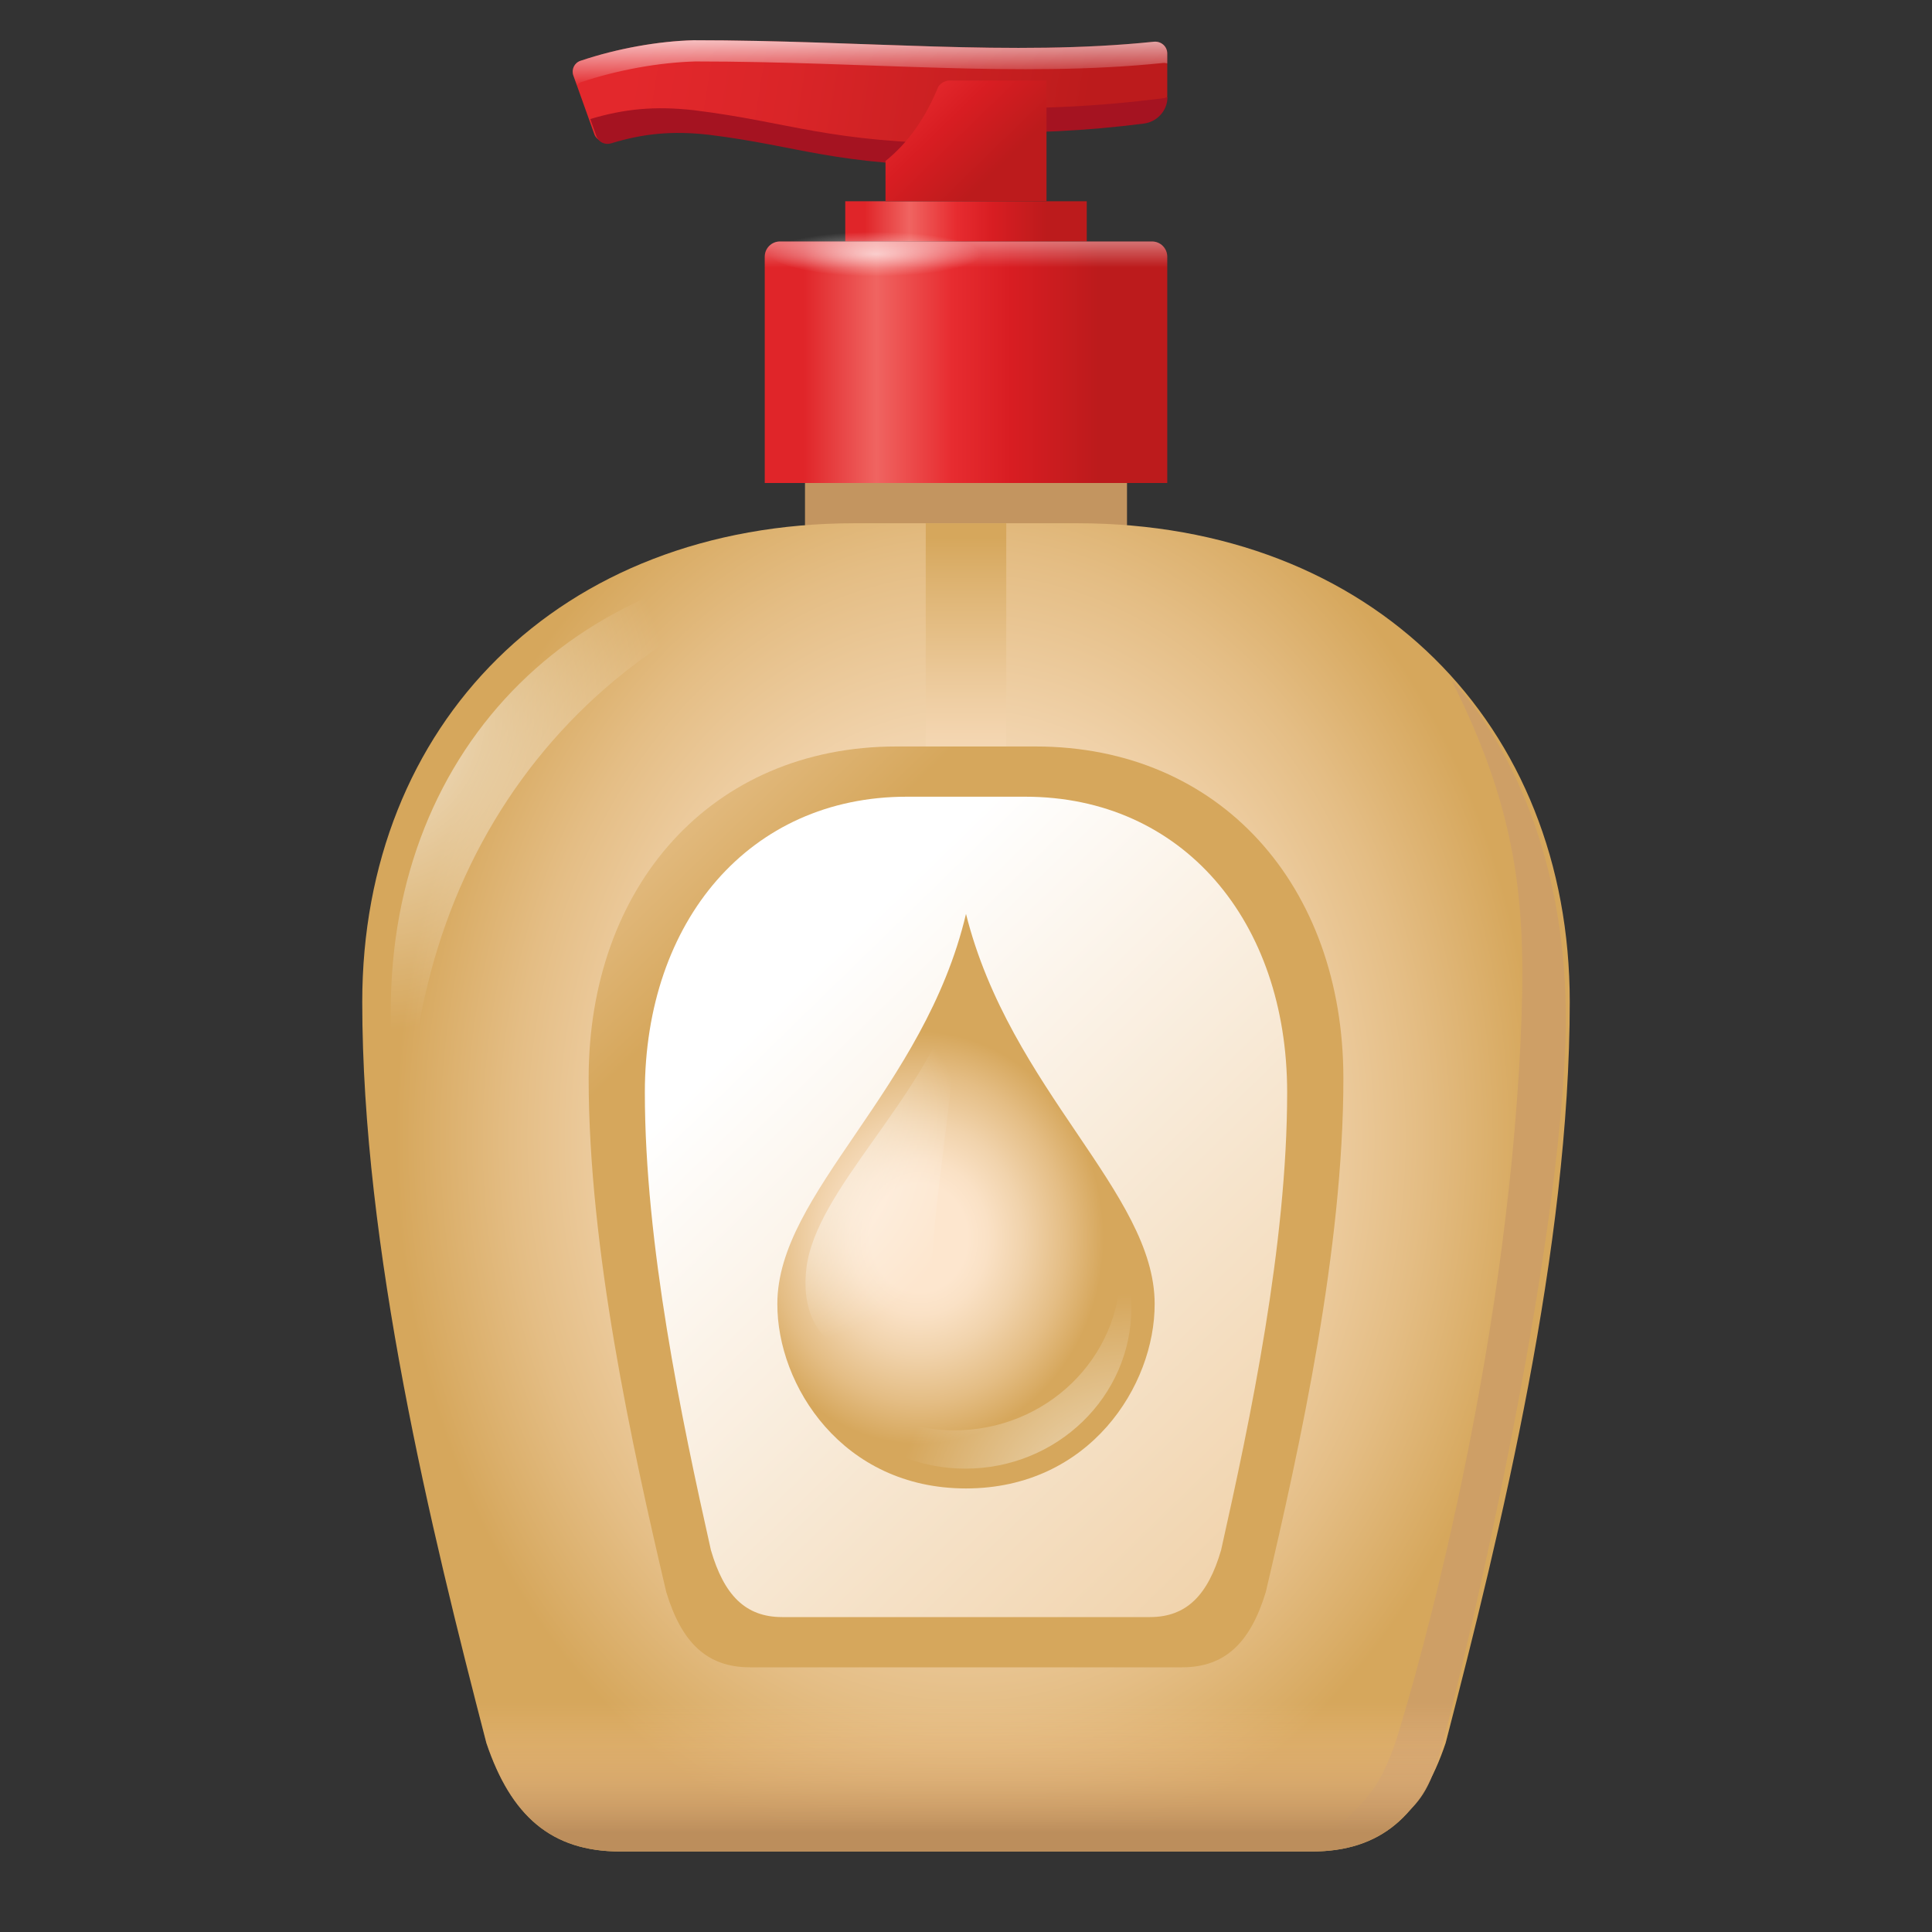 <svg xmlns="http://www.w3.org/2000/svg"  viewBox="0 0 48 48" width="50px" height="50px"><rect x="0" y="0" width="48" height="48" fill="#333333" stroke="none"/><linearGradient id="RSUuwxYQQYyzD5pQ5v2z9a" x1="15.758" x2="26.967" y1="1.274" y2="3.115" gradientUnits="userSpaceOnUse"><stop offset="0" stop-color="#e3282c"/><stop offset=".341" stop-color="#da2528"/><stop offset=".9" stop-color="#c11d1e"/><stop offset=".999" stop-color="#bc1b1c"/></linearGradient><path fill="url(#RSUuwxYQQYyzD5pQ5v2z9a)" d="M14.766,3.335c0.052,0.145,0.215,0.218,0.366,0.172c0.791-0.24,1.508-0.317,2.432-0.213	c2.274,0.278,3.138,0.77,6.463,0.77L24,3.224c1.443,0.057,2.915-0.017,4.412-0.208C28.747,2.974,29,2.691,29,2.364V1.327	c0-0.176-0.155-0.309-0.335-0.29C25.146,1.402,21.451,1,17.229,1c-0.862,0.023-1.885,0.2-2.808,0.511	c-0.152,0.051-0.229,0.216-0.177,0.363L14.766,3.335z"/><linearGradient id="RSUuwxYQQYyzD5pQ5v2z9b" x1="21.606" x2="21.62" y1=".952" y2="2.076" gradientUnits="userSpaceOnUse"><stop offset="0" stop-color="#fff" stop-opacity=".7"/><stop offset="1" stop-color="#fff" stop-opacity="0"/></linearGradient><path fill="url(#RSUuwxYQQYyzD5pQ5v2z9b)" d="M14.424,2.046c0.937-0.316,1.977-0.495,2.852-0.519c4.288,0,8.041,0.408,11.615,0.038	C28.929,1.56,28.965,1.567,29,1.575V1.327c0-0.175-0.155-0.309-0.335-0.29C25.146,1.402,21.451,1,17.229,1	c-0.862,0.023-1.885,0.2-2.808,0.511c-0.152,0.051-0.229,0.216-0.177,0.363l0.09,0.251C14.363,2.097,14.382,2.06,14.424,2.046z"/><path fill="#a51321" d="M17.238,2.738c-0.977-0.11-1.739-0.03-2.572,0.219l0.154,0.432c0.052,0.145,0.214,0.218,0.364,0.172 c0.789-0.24,1.503-0.317,2.424-0.213c2.266,0.278,3.128,0.77,6.441,0.77l-0.017-0.549C20.591,3.552,19.646,3.034,17.238,2.738z"/><path fill="#a51321" d="M28.912,2.439c-1.611,0.206-3.195,0.286-4.748,0.224l0.019,0.614 c1.387,0.045,2.799-0.023,4.236-0.207c0.334-0.043,0.586-0.326,0.586-0.653V2.41C28.974,2.418,28.946,2.435,28.912,2.439z"/><rect width="8" height="2" x="20" y="12" fill="#c39560"/><radialGradient id="RSUuwxYQQYyzD5pQ5v2z9c" cx="24" cy="28.723" r="15.142" gradientTransform="matrix(.938 0 0 1.204 1.5 -6.324)" gradientUnits="userSpaceOnUse"><stop offset=".252" stop-color="#fde6ce"/><stop offset=".367" stop-color="#fae1c5"/><stop offset=".556" stop-color="#f1d3ac"/><stop offset=".795" stop-color="#e4bd84"/><stop offset=".999" stop-color="#d6a75c"/></radialGradient><path fill="url(#RSUuwxYQQYyzD5pQ5v2z9c)" d="M26.765,13H24h-2.765C13.886,13,9,18,9,24.892C9,31,10.71,38.021,12.084,43.304	C12.693,45.106,13.69,46,15.41,46H24h8.59c1.72,0,2.717-0.894,3.326-2.696C37.29,38.021,39,31,39,24.892C39,18,34.114,13,26.765,13z"/><radialGradient id="RSUuwxYQQYyzD5pQ5v2z9d" cx="8.107" cy="17.973" r="8.01" gradientTransform="matrix(.938 0 0 .971 1.5 .382)" gradientUnits="userSpaceOnUse"><stop offset="0" stop-color="#fff" stop-opacity=".7"/><stop offset=".519" stop-color="#fff" stop-opacity=".336"/><stop offset="1" stop-color="#fff" stop-opacity="0"/></radialGradient><path fill="url(#RSUuwxYQQYyzD5pQ5v2z9d)" d="M10.152,28.491c0-7.502,4.566-13.225,11.745-14.712h-0.531	c-7.002,0-11.657,4.764-11.657,11.331c0,2.149,0.224,4.417,0.57,6.677C10.202,30.672,10.152,29.569,10.152,28.491z"/><linearGradient id="RSUuwxYQQYyzD5pQ5v2z9e" x1="24" x2="24" y1="23.787" y2="13.347" gradientUnits="userSpaceOnUse"><stop offset=".252" stop-color="#fde6ce"/><stop offset=".366" stop-color="#fae1c5"/><stop offset=".553" stop-color="#f2d3ac"/><stop offset=".623" stop-color="#eecda1"/><stop offset=".88" stop-color="#deb473"/><stop offset=".999" stop-color="#d6a75c"/></linearGradient><rect width="2" height="6" x="23" y="13" fill="url(#RSUuwxYQQYyzD5pQ5v2z9e)"/><linearGradient id="RSUuwxYQQYyzD5pQ5v2z9f" x1="21.364" x2="26.455" y1="5.5" y2="5.5" gradientUnits="userSpaceOnUse"><stop offset=".024" stop-color="#e02529"/><stop offset=".242" stop-color="#f06461"/><stop offset=".47" stop-color="#e72c30"/><stop offset=".648" stop-color="#d81d22"/><stop offset=".911" stop-color="#bc1b1c"/></linearGradient><rect width="6" height="1" x="21" y="5" fill="url(#RSUuwxYQQYyzD5pQ5v2z9f)"/><linearGradient id="RSUuwxYQQYyzD5pQ5v2z9g" x1="20.404" x2="25.149" y1="-.191" y2="4.679" gradientUnits="userSpaceOnUse"><stop offset=".055" stop-color="#e02529"/><stop offset=".294" stop-color="#f06461"/><stop offset=".47" stop-color="#e72c30"/><stop offset=".666" stop-color="#d81d22"/><stop offset=".911" stop-color="#bc1b1c"/></linearGradient><path fill="url(#RSUuwxYQQYyzD5pQ5v2z9g)" d="M26,2h-2.394c-0.117,0-0.226,0.057-0.294,0.152C22.998,2.922,22.566,3.546,22,4v1h4V2z"/><linearGradient id="RSUuwxYQQYyzD5pQ5v2z9h" x1="4.584" x2="17.868" y1="10.45" y2="24.238" gradientUnits="userSpaceOnUse"><stop offset=".252" stop-color="#fde6ce"/><stop offset=".367" stop-color="#fae1c5"/><stop offset=".556" stop-color="#f1d3ac"/><stop offset=".795" stop-color="#e4bd84"/><stop offset=".999" stop-color="#d6a75c"/></linearGradient><path fill="url(#RSUuwxYQQYyzD5pQ5v2z9h)" d="M25.728,18.546H24h-1.728c-4.593,0-7.647,3.466-7.647,8.245c0,4.234,1.069,9.102,1.928,12.764	c0.38,1.25,1.004,1.869,2.079,1.869H24h5.369c1.075,0,1.698-0.62,2.079-1.869c0.859-3.662,1.928-8.53,1.928-12.764	C33.375,22.013,30.321,18.546,25.728,18.546z"/><linearGradient id="RSUuwxYQQYyzD5pQ5v2z9i" x1="18.94" x2="32.105" y1="25.351" y2="38.865" gradientUnits="userSpaceOnUse"><stop offset="0" stop-color="#fff"/><stop offset="1" stop-color="#f0d1a8"/></linearGradient><path fill="url(#RSUuwxYQQYyzD5pQ5v2z9i)" d="M25.471,19.794H24h-1.471c-3.909,0-6.508,3.088-6.508,7.345c0,3.772,0.909,8.109,1.641,11.372	c0.324,1.113,0.854,1.665,1.769,1.665H24h4.569c0.915,0,1.445-0.552,1.769-1.665c0.731-3.263,1.641-7.599,1.641-11.372	C31.979,22.882,29.38,19.794,25.471,19.794z"/><linearGradient id="RSUuwxYQQYyzD5pQ5v2z9j" x1="19.776" x2="28.032" y1="9" y2="9" gradientUnits="userSpaceOnUse"><stop offset=".024" stop-color="#e02529"/><stop offset=".242" stop-color="#f06461"/><stop offset=".47" stop-color="#e72c30"/><stop offset=".648" stop-color="#d81d22"/><stop offset=".911" stop-color="#bc1b1c"/></linearGradient><path fill="url(#RSUuwxYQQYyzD5pQ5v2z9j)" d="M28.622,6h-9.245C19.169,6,19,6.169,19,6.378V12h10V6.378C29,6.169,28.831,6,28.622,6z"/><linearGradient id="RSUuwxYQQYyzD5pQ5v2z9k" x1="24" x2="24" y1="5.474" y2="6.645" gradientUnits="userSpaceOnUse"><stop offset="0" stop-color="#fff" stop-opacity=".7"/><stop offset="1" stop-color="#fff" stop-opacity="0"/></linearGradient><path fill="url(#RSUuwxYQQYyzD5pQ5v2z9k)" d="M29,8.787v-2.41C29,6.169,28.831,6,28.622,6h-9.245C19.169,6,19,6.169,19,6.378v2.41H29z"/><radialGradient id="RSUuwxYQQYyzD5pQ5v2z9l" cx="25.819" cy="30.87" r="5.106" gradientTransform="matrix(.928 0 0 1.038 -1.12 -1.29)" gradientUnits="userSpaceOnUse"><stop offset=".252" stop-color="#fde6ce"/><stop offset=".362" stop-color="#fae1c5"/><stop offset=".543" stop-color="#f1d3ac"/><stop offset=".772" stop-color="#e4bd84"/><stop offset=".967" stop-color="#d6a75c"/></radialGradient><path fill="url(#RSUuwxYQQYyzD5pQ5v2z9l)" d="M24,22.706c-1.035,4.374-4.687,6.926-4.687,9.686C19.305,34.415,20.926,36.98,24,36.98	s4.695-2.564,4.687-4.588C28.687,29.632,25.097,27.08,24,22.706z"/><radialGradient id="RSUuwxYQQYyzD5pQ5v2z9m" cx="18.862" cy="28.602" r="5.213" gradientTransform="matrix(.938 0 0 .909 1.5 2.712)" gradientUnits="userSpaceOnUse"><stop offset="0" stop-color="#fff" stop-opacity=".7"/><stop offset="1" stop-color="#fff" stop-opacity="0"/></radialGradient><path fill="url(#RSUuwxYQQYyzD5pQ5v2z9m)" d="M23.786,24.623c-0.825,2.718-3.534,4.929-3.754,6.909c-0.312,2.808,3.19,2.789,3.117,0.402	C23.097,30.261,23.786,26.853,23.786,24.623z"/><radialGradient id="RSUuwxYQQYyzD5pQ5v2z9n" cx="28.378" cy="38.657" r="6.274" gradientTransform="matrix(.938 0 0 .909 1.5 2.712)" gradientUnits="userSpaceOnUse"><stop offset="0" stop-color="#fff" stop-opacity=".7"/><stop offset=".519" stop-color="#fff" stop-opacity=".336"/><stop offset="1" stop-color="#fff" stop-opacity="0"/></radialGradient><path fill="url(#RSUuwxYQQYyzD5pQ5v2z9n)" d="M27.786,30.934c0.031,0.197,0.052,0.397,0.052,0.603c0,2.208-1.847,3.999-4.125,3.999	c-1.709,0-3.176-1.008-3.802-2.444c0.301,1.922,2.007,3.396,4.073,3.396c2.278,0,4.125-1.79,4.125-3.999	C28.11,31.937,27.994,31.412,27.786,30.934z"/><path fill="#ce9f66" d="M36.065,16.903c0,0,3.055,2.924,2.824,9.058s-2.824,16.631-3.102,17.542	c-0.278,0.911-0.556,2.061-3.055,2.301c0.88-0.815,1.481-1.054,1.991-2.684c0.509-1.63,2.677-9.242,3.055-17.254	C37.929,22.658,37.778,20.306,36.065,16.903z"/><linearGradient id="RSUuwxYQQYyzD5pQ5v2z9o" x1="24" x2="24" y1="45.515" y2="42.288" gradientUnits="userSpaceOnUse"><stop offset="0" stop-color="#bc8e5c"/><stop offset=".021" stop-color="#be905e" stop-opacity=".979"/><stop offset=".406" stop-color="#daab77" stop-opacity=".591"/><stop offset=".743" stop-color="#ebbc87" stop-opacity=".252"/><stop offset=".993" stop-color="#f1c28c" stop-opacity="0"/></linearGradient><path fill="url(#RSUuwxYQQYyzD5pQ5v2z9o)" d="M11.622,41.498c0.156,0.618,0.312,1.226,0.463,1.806C12.693,45.106,13.69,46,15.41,46H24	h8.59c1.72,0,2.717-0.894,3.326-2.696c0.151-0.58,0.307-1.188,0.463-1.806H11.622z"/><radialGradient id="RSUuwxYQQYyzD5pQ5v2z9p" cx="-665.129" cy="-276.921" r="2.761" gradientTransform="matrix(-.961 0 0 -.2 -617.44 -49.072)" gradientUnits="userSpaceOnUse"><stop offset="0" stop-color="#fff" stop-opacity=".6"/><stop offset=".999" stop-color="#fff" stop-opacity="0"/></radialGradient><ellipse cx="21.988" cy="6.222" fill="url(#RSUuwxYQQYyzD5pQ5v2z9p)" rx="2.948" ry=".658"/></svg>